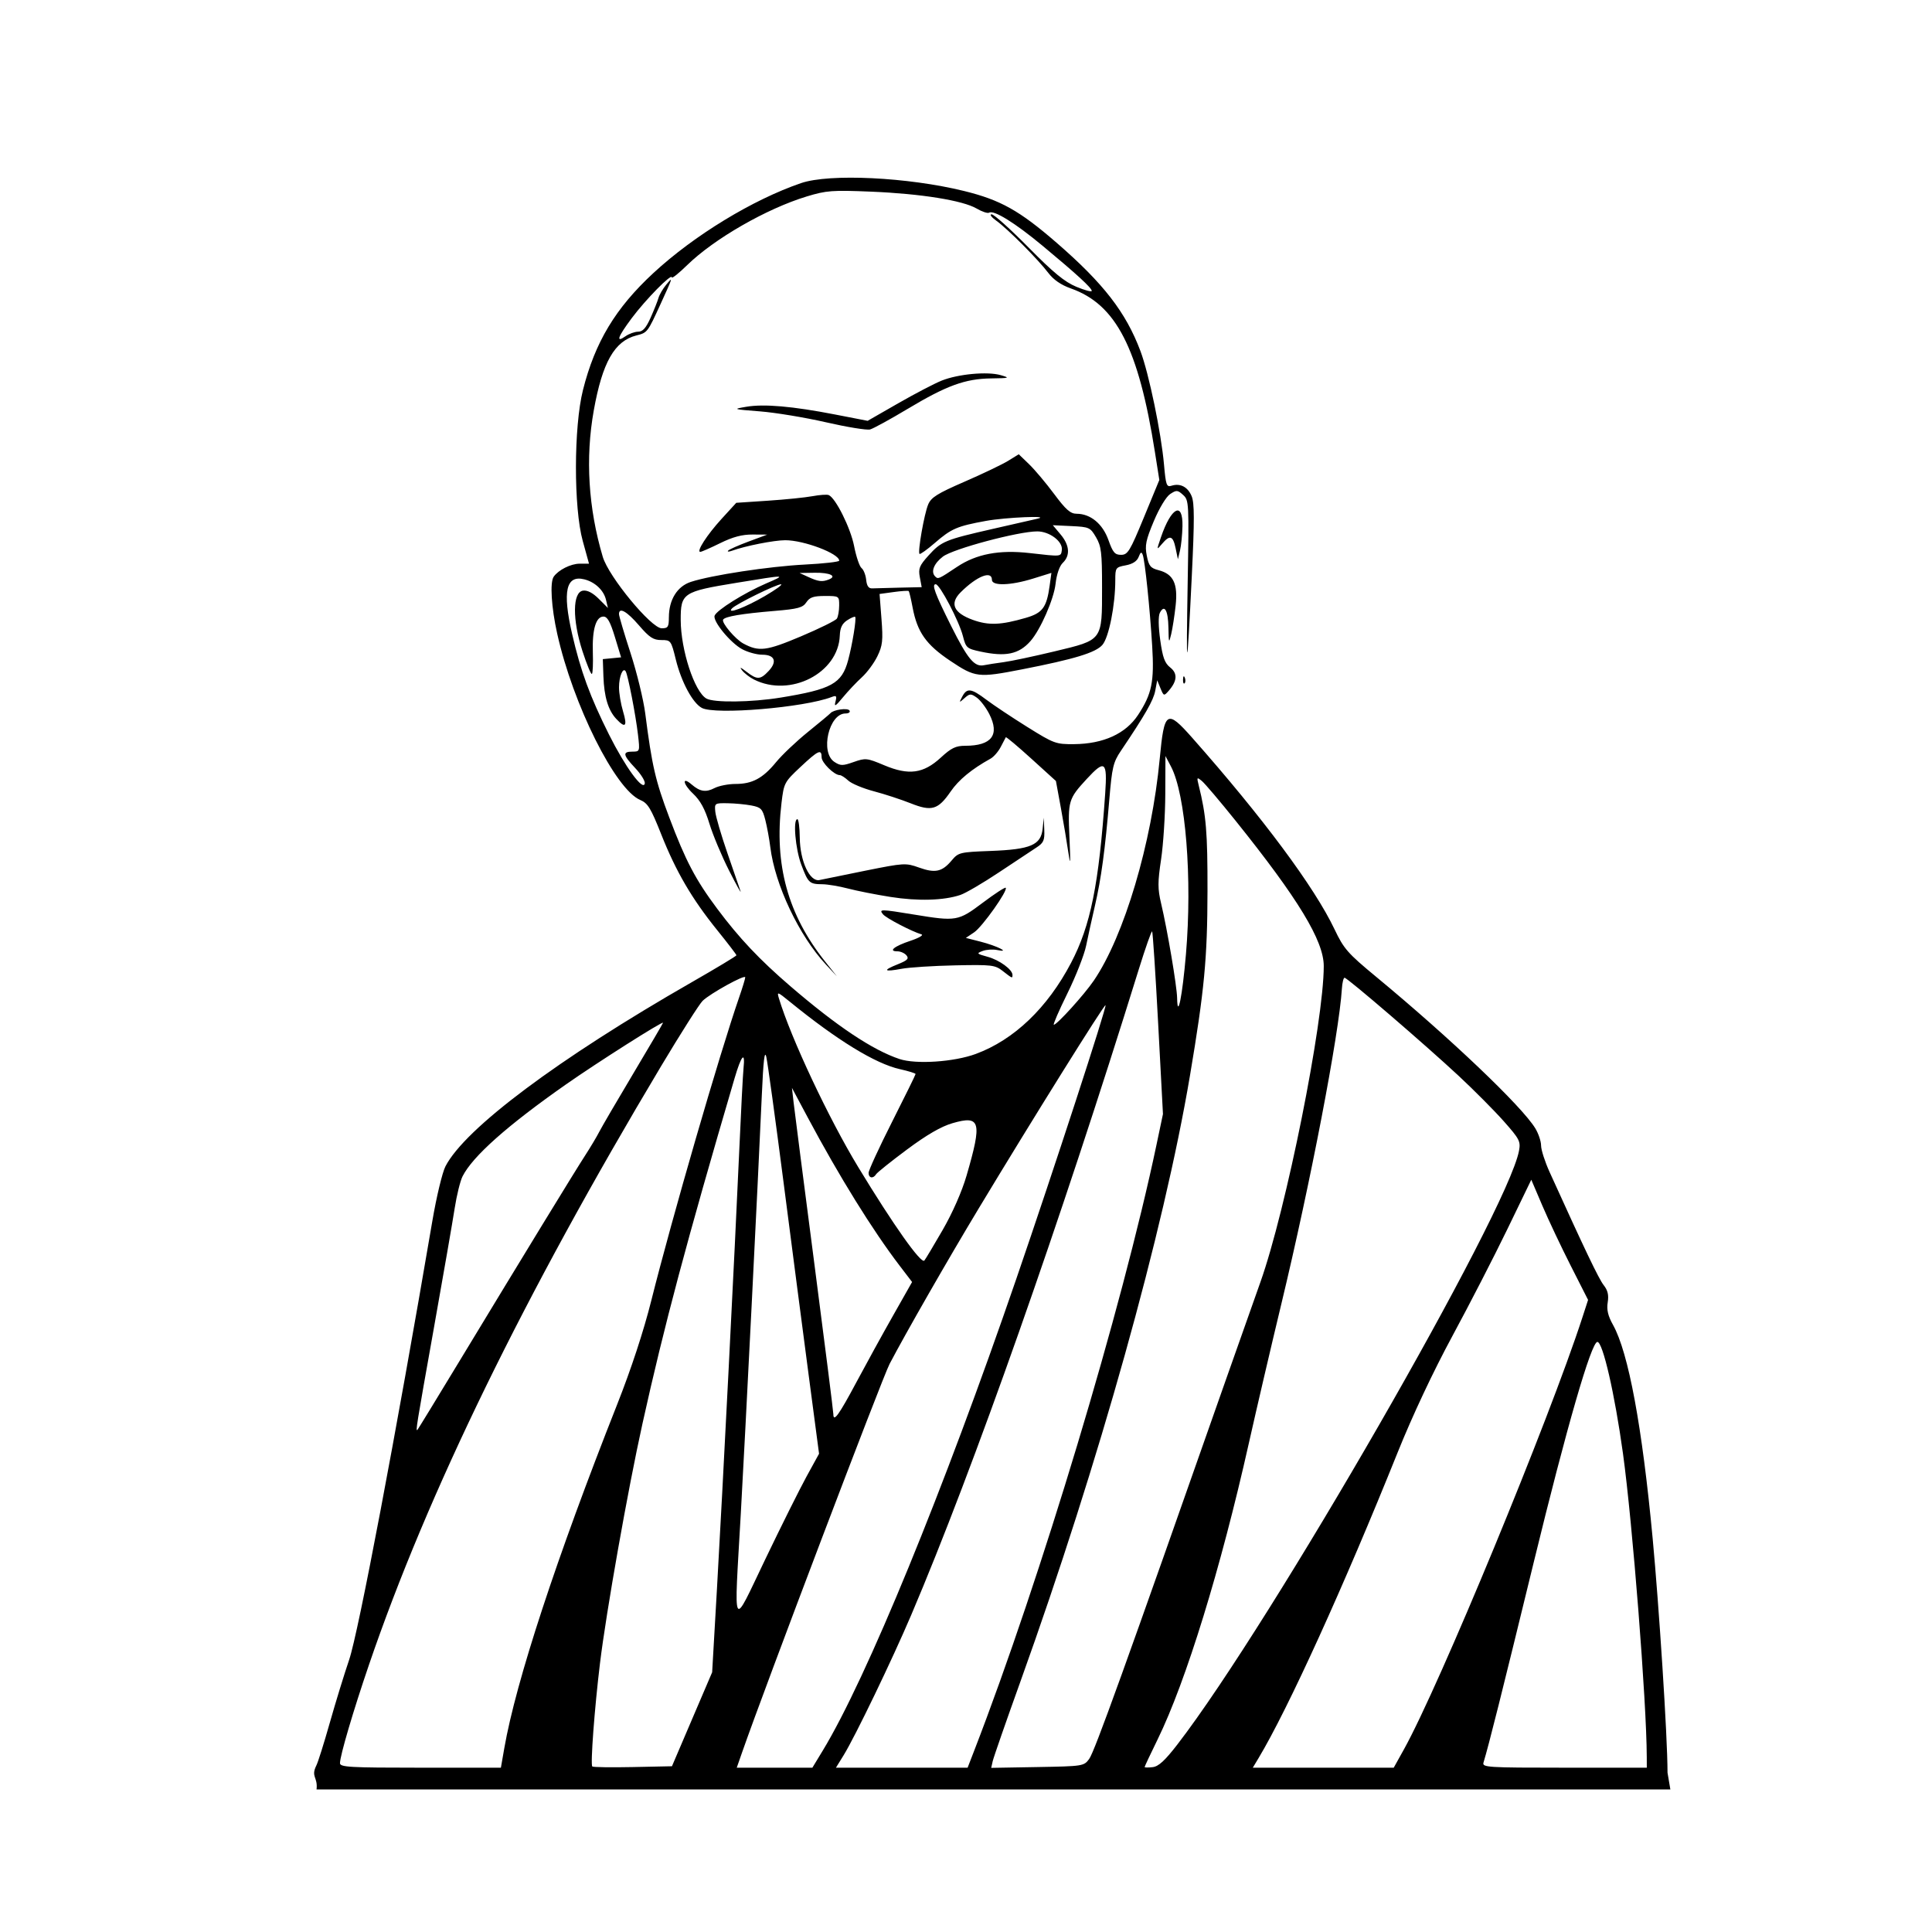 <?xml version="1.0" encoding="UTF-8" standalone="no"?>
<svg
   xmlns:dc="http://purl.org/dc/elements/1.1/"
   xmlns:cc="http://creativecommons.org/ns#"
   xmlns:rdf="http://www.w3.org/1999/02/22-rdf-syntax-ns#"
   xmlns:svg="http://www.w3.org/2000/svg"
   xmlns="http://www.w3.org/2000/svg"
   xmlns:sodipodi="http://sodipodi.sourceforge.net/DTD/sodipodi-0.dtd"
   xmlns:inkscape="http://www.inkscape.org/namespaces/inkscape"
   sodipodi:docname="dalai.svg"
   inkscape:version="1.1-dev (f9311a1, 2019-12-25)"
   id="svg8"
   version="1.1"
   viewBox="0 0 79.375 79.375"
   height="300"
   width="300">
  <defs
     id="defs2">
    <filter
       id="filter1331"
       inkscape:label="Drop Shadow"
       style="color-interpolation-filters:sRGB">
      <feFlood
         id="feFlood1321"
         result="flood"
         flood-color="rgb(0,0,0)"
         flood-opacity="0.498" />
      <feComposite
         id="feComposite1323"
         result="composite1"
         operator="in"
         in2="SourceGraphic"
         in="flood" />
      <feGaussianBlur
         id="feGaussianBlur1325"
         result="blur"
         stdDeviation="2"
         in="composite1" />
      <feOffset
         id="feOffset1327"
         result="offset"
         dy="2"
         dx="2" />
      <feComposite
         id="feComposite1329"
         result="composite2"
         operator="over"
         in2="offset"
         in="SourceGraphic" />
    </filter>
  </defs>
  <sodipodi:namedview
     fit-margin-bottom="0"
     fit-margin-right="0"
     fit-margin-left="0"
     fit-margin-top="0"
     units="px"
     inkscape:window-maximized="0"
     inkscape:window-y="23"
     inkscape:window-x="0"
     inkscape:window-height="987"
     inkscape:window-width="1734"
     inkscape:snap-global="false"
     showgrid="false"
     inkscape:document-rotation="0"
     inkscape:current-layer="layer1"
     inkscape:document-units="mm"
     inkscape:cy="150"
     inkscape:cx="126.21773"
     inkscape:zoom="2.5966667"
     inkscape:pageshadow="2"
     inkscape:pageopacity="0.0"
     borderopacity="1.0"
     bordercolor="#666666"
     pagecolor="#ffffff"
     id="base" />
  <g
     transform="translate(-66.745,-33.079)"
     id="layer1"
     inkscape:groupmode="layer"
     inkscape:label="Ebene 1">
    <g
       transform="matrix(0.342,0,0,0.342,48.936,38.387)"
       style="filter:url(#filter1331)"
       id="g959">
      <path
         style="fill:#ffffff;stroke:none;stroke-width:0.265;stroke-linejoin:bevel;stroke-miterlimit:4;stroke-dasharray:none;stroke-dashoffset:0;paint-order:markers fill stroke"
         d="m 105.089,196.347 -15.629,-0.18 4.491,-17.066 4.85,-22.455 4.85,-31.617 2.695,-3.952 11.138,-9.162 15.09,-9.88 7.365,-4.671 -6.826,-8.802 -4.85,-10.778 -3.054,-1.617 -5.389,-10.599 -1.976,-10.958 0.898,-3.772 3.413,0.359 -1.617,-8.802 0.18,-11.677 4.491,-10.599 8.084,-7.365 8.263,-5.569 5.748,-2.515 14.371,0.539 10.958,3.413 8.084,7.186 4.491,5.928 3.413,8.263 0.898,11.317 2.38,-0.225 1.302,1.797 -0.493,16.931 c 0,0 0.177,3.466 -0.36,4.446 -0.223,0.407 -1.392,0.045 -1.392,0.045 l -0.944,1.393 0.944,3.637 10.419,12.934 8.443,12.754 9.701,10.599 13.293,10.778 1.796,5.748 7.365,16.347 0.539,3.593 3.772,10.778 1.796,21.736 1.078,21.018 z"
         id="path955"
         inkscape:connector-curvature="0"
         sodipodi:nodetypes="cccccccccccccccccccccccccccccccscccccccccccccc" />
      <path
         style="fill:#000000;stroke-width:0.353"
         d="m 88.076,194.565 c 0.184,-0.337 0.909,-2.638 1.611,-5.113 0.702,-2.475 1.75,-5.889 2.33,-7.585 1.104,-3.232 5.609,-26.99 10.001,-52.748 0.489,-2.868 1.194,-5.804 1.567,-6.526 2.353,-4.56 13.531,-12.918 29.577,-22.114 2.959,-1.696 5.38,-3.154 5.38,-3.241 0,-0.087 -1.041,-1.447 -2.313,-3.022 -3.044,-3.77 -4.947,-7.029 -6.725,-11.515 -1.242,-3.132 -1.613,-3.74 -2.516,-4.12 -2.986,-1.256 -8.08,-11.456 -9.98,-19.985 -0.703,-3.158 -0.888,-6.16 -0.421,-6.834 0.567,-0.817 2.063,-1.567 3.124,-1.567 h 1.12 l -0.754,-2.734 c -1.099,-3.981 -1.085,-13.707 0.026,-18.121 1.45,-5.762 3.91,-9.849 8.464,-14.063 4.889,-4.524 11.932,-8.812 17.736,-10.801 3.411,-1.169 12.826,-0.714 19.579,0.946 4.376,1.075 6.652,2.347 11.113,6.213 5.635,4.883 8.325,8.355 10.076,13.008 1.021,2.713 2.495,9.816 2.834,13.654 0.217,2.46 0.309,2.721 0.898,2.534 1.052,-0.334 1.959,0.137 2.423,1.257 0.339,0.817 0.342,2.882 0.016,9.601 -0.582,12.002 -0.691,12.176 -0.494,0.788 0.167,-9.625 0.152,-9.906 -0.55,-10.542 -0.66,-0.597 -0.792,-0.606 -1.549,-0.11 -0.479,0.314 -1.307,1.683 -1.965,3.25 -0.963,2.295 -1.093,2.928 -0.849,4.158 0.246,1.243 0.449,1.493 1.424,1.745 1.77,0.459 2.328,1.618 2.042,4.245 -0.132,1.212 -0.372,2.76 -0.534,3.439 -0.272,1.142 -0.297,1.084 -0.33,-0.773 -0.038,-2.097 -0.478,-2.864 -1.03,-1.795 -0.199,0.386 -0.183,1.643 0.043,3.27 0.292,2.099 0.539,2.778 1.2,3.299 0.91,0.716 0.845,1.635 -0.2,2.822 -0.55,0.625 -0.588,0.612 -0.968,-0.317 l -0.395,-0.967 -0.237,1.265 c -0.215,1.147 -1.2,2.868 -4.137,7.23 -0.907,1.348 -1.056,1.975 -1.378,5.821 -0.507,6.057 -0.975,9.512 -1.731,12.777 -0.359,1.552 -0.836,3.713 -1.058,4.802 -0.223,1.089 -1.236,3.669 -2.253,5.733 -1.016,2.064 -1.747,3.753 -1.624,3.753 0.376,0 3.646,-3.609 4.794,-5.292 3.655,-5.357 6.968,-16.501 7.927,-26.669 0.545,-5.771 0.848,-5.965 3.906,-2.508 8.482,9.589 14.69,17.943 17.095,23.007 1.114,2.345 1.574,2.871 4.994,5.699 8.897,7.359 17.505,15.554 19.119,18.202 0.383,0.628 0.697,1.561 0.698,2.073 7e-4,0.512 0.459,1.941 1.019,3.175 4.223,9.313 5.913,12.846 6.501,13.594 0.494,0.628 0.626,1.195 0.484,2.074 -0.143,0.884 0.03,1.614 0.642,2.712 1.852,3.32 3.5,12.203 4.759,25.656 0.745,7.958 1.783,23.659 1.784,28.123 l 0.341,2.015 H 88.1 c 0.177,-1.511 -0.715,-1.483 -0.024,-2.879 z m 22.578,-2.074 c 1.393,-8.001 6.285,-22.902 13.546,-41.263 1.703,-4.307 3.189,-8.829 4.116,-12.524 2.499,-9.964 8.191,-29.602 10.56,-36.441 0.397,-1.146 0.722,-2.216 0.722,-2.378 0,-0.381 -4.194,1.932 -5.115,2.821 -0.388,0.375 -2.638,3.913 -5,7.863 -16.439,27.497 -28.043,51.278 -35.091,71.917 -1.889,5.53 -3.477,10.921 -3.477,11.799 0,0.483 1.159,0.548 9.665,0.548 h 9.665 z m 22.555,-3.478 2.415,-5.644 0.579,-10.054 c 0.693,-12.033 2.163,-40.943 2.682,-52.74 0.205,-4.657 0.434,-9.062 0.51,-9.79 0.218,-2.096 -0.263,-1.546 -1.08,1.235 -5.761,19.597 -8.462,29.729 -11.064,41.488 -1.752,7.919 -4.353,22.599 -5.104,28.803 -0.659,5.448 -1.158,12.14 -0.923,12.375 0.092,0.092 2.283,0.123 4.869,0.07 l 4.702,-0.098 z m 15.717,3.74 c 5.229,-8.608 14.484,-31.17 23.24,-56.656 4.488,-13.064 10.887,-32.688 10.714,-32.86 -0.141,-0.141 -8.776,13.696 -15.223,24.393 -3.724,6.179 -8.764,14.972 -10.717,18.697 -0.881,1.681 -14.975,38.799 -17.715,46.655 l -0.646,1.852 h 4.542 4.542 z m 18.171,0.052 c 7.98,-20.619 17.764,-53.132 21.9,-72.775 l 0.783,-3.718 -0.578,-10.898 c -0.318,-5.994 -0.643,-10.963 -0.723,-11.043 -0.08,-0.08 -0.803,1.973 -1.606,4.562 -9.452,30.465 -19.873,60.032 -27.335,77.556 -2.299,5.399 -6.733,14.6 -8.118,16.845 l -0.925,1.499 h 7.909 7.909 z m 13.822,0.97 c 0.643,-0.873 4.271,-10.939 16.469,-45.685 1.158,-3.298 3.002,-8.514 4.097,-11.589 3.087,-8.669 7.611,-31.238 7.611,-37.969 0,-3.034 -3.062,-8.081 -10.6,-17.469 -1.869,-2.328 -3.688,-4.471 -4.042,-4.763 -0.604,-0.496 -0.627,-0.464 -0.382,0.52 0.901,3.616 1.069,5.634 1.057,12.709 -0.014,8.084 -0.378,11.917 -2.104,22.152 -3.156,18.718 -10.959,46.614 -20.347,72.74 -1.744,4.854 -3.252,9.186 -3.351,9.628 l -0.18,0.803 5.562,-0.097 c 5.473,-0.096 5.572,-0.111 6.211,-0.979 z m 10.617,-1.764 c 11.248,-14.587 39.634,-63.924 41.015,-71.288 0.211,-1.126 0.064,-1.412 -1.823,-3.54 -1.129,-1.274 -3.561,-3.722 -5.404,-5.44 -3.993,-3.723 -13.394,-11.807 -13.73,-11.807 -0.13,0 -0.274,0.595 -0.32,1.323 -0.345,5.464 -3.779,23.347 -7.267,37.835 -1.238,5.142 -2.997,12.682 -3.91,16.757 -3.375,15.06 -7.552,28.625 -10.957,35.58 -0.86,1.756 -1.563,3.251 -1.563,3.321 0,0.07 0.432,0.077 0.96,0.016 0.717,-0.083 1.475,-0.78 3,-2.757 z m 27.193,0.617 c 4.233,-7.605 17.443,-39.58 21.445,-51.91 l 0.675,-2.08 -2.078,-4.094 c -1.143,-2.252 -2.678,-5.5 -3.411,-7.218 l -1.333,-3.124 -2.879,5.947 c -1.584,3.271 -4.553,9.042 -6.599,12.826 -2.302,4.258 -4.8,9.568 -6.555,13.935 -6.476,16.119 -13.197,30.889 -16.734,36.777 l -0.689,1.147 h 8.465 8.465 z m 29.169,0.882 c -0.019,-6.546 -1.712,-28.119 -2.858,-36.424 -0.99,-7.171 -2.423,-13.414 -3.075,-13.401 -0.732,0.015 -3.701,10.294 -7.64,26.454 -3.903,16.011 -5.372,21.867 -6.039,24.077 -0.174,0.578 0.449,0.617 9.715,0.617 h 9.902 l -0.004,-1.323 z m -100.925,-33.675 1.493,-2.719 -1.249,-9.452 c -0.687,-5.199 -2.048,-15.643 -3.024,-23.21 -0.976,-7.567 -1.904,-14.314 -2.061,-14.993 -0.207,-0.894 -0.356,0.371 -0.542,4.586 -0.438,9.958 -1.98,40.651 -2.525,50.271 -0.821,14.488 -1.119,13.935 2.946,5.466 1.908,-3.976 4.141,-8.453 4.962,-9.949 z M 105.278,145.974 c 7.686,-12.694 13.841,-22.767 15.091,-24.694 0.629,-0.97 1.387,-2.24 1.684,-2.822 0.297,-0.582 2.144,-3.746 4.105,-7.031 1.96,-3.285 3.564,-6.021 3.564,-6.08 0,-0.245 -7.884,4.76 -11.642,7.391 -7.057,4.941 -11.233,8.653 -12.443,11.059 -0.279,0.556 -0.704,2.28 -0.944,3.833 -0.239,1.552 -1.374,8.081 -2.52,14.508 -2.107,11.807 -2.196,12.362 -1.946,12.097 0.076,-0.081 2.349,-3.798 5.051,-8.261 z m 47.672,2.554 c 1.164,-2.181 3.145,-5.782 4.404,-8.003 l 2.288,-4.039 -1.495,-1.958 c -3.262,-4.273 -7.244,-10.698 -11.054,-17.833 l -1.883,-3.528 0.2,1.764 c 0.11,0.97 1.229,9.668 2.487,19.33 1.258,9.661 2.286,17.806 2.286,18.101 0,1.027 0.666,0.104 2.767,-3.832 z m 10.363,-18.291 c 1.189,-2.058 2.316,-4.622 2.871,-6.526 1.893,-6.5 1.682,-7.283 -1.698,-6.301 -1.358,0.395 -3.079,1.392 -5.457,3.162 -1.91,1.422 -3.58,2.758 -3.711,2.97 -0.351,0.568 -0.902,0.467 -0.902,-0.166 0,-0.303 1.27,-3.062 2.822,-6.131 1.552,-3.069 2.822,-5.653 2.822,-5.743 0,-0.09 -0.847,-0.353 -1.882,-0.584 -2.953,-0.661 -7.541,-3.473 -13.249,-8.122 -1.473,-1.199 -1.537,-1.218 -1.285,-0.384 1.439,4.765 5.979,14.426 9.532,20.28 4.21,6.938 7.556,11.665 7.939,11.217 0.132,-0.154 1.121,-1.806 2.198,-3.671 z m 3.995,-21.154 c 4.586,-1.694 8.597,-5.531 11.43,-10.934 2.353,-4.488 3.341,-9.388 4.102,-20.349 0.269,-3.883 -0.032,-4.115 -2.233,-1.727 -2.184,2.37 -2.258,2.621 -2.06,7.029 0.141,3.134 0.114,3.509 -0.131,1.803 -0.17,-1.185 -0.576,-3.606 -0.902,-5.38 l -0.593,-3.225 -2.97,-2.696 c -1.634,-1.483 -3.006,-2.634 -3.05,-2.558 -0.044,0.076 -0.318,0.599 -0.609,1.162 -0.291,0.563 -0.844,1.198 -1.229,1.411 -2.262,1.253 -3.82,2.536 -4.789,3.946 -1.511,2.196 -2.279,2.422 -4.809,1.413 -1.127,-0.449 -3.114,-1.099 -4.415,-1.443 -1.302,-0.344 -2.684,-0.922 -3.072,-1.283 -0.388,-0.361 -0.849,-0.657 -1.025,-0.657 -0.664,0 -2.179,-1.49 -2.179,-2.142 0,-1.03 -0.399,-0.847 -2.551,1.172 -1.926,1.806 -1.982,1.913 -2.269,4.322 -0.887,7.432 0.76,13.41 5.249,19.05 l 1.404,1.764 -1.316,-1.411 c -3.226,-3.46 -6.12,-9.57 -6.682,-14.111 -0.12,-0.97 -0.389,-2.435 -0.598,-3.255 -0.339,-1.332 -0.517,-1.518 -1.659,-1.739 -0.704,-0.136 -1.994,-0.259 -2.867,-0.272 -1.557,-0.024 -1.585,-0.004 -1.481,1.034 0.058,0.582 0.709,2.805 1.447,4.939 0.737,2.134 1.448,4.198 1.58,4.586 0.131,0.388 -0.486,-0.723 -1.373,-2.469 -0.886,-1.746 -1.949,-4.282 -2.361,-5.635 -0.542,-1.778 -1.091,-2.782 -1.98,-3.621 -1.216,-1.146 -1.353,-2.115 -0.154,-1.085 0.998,0.857 1.703,0.969 2.733,0.435 0.531,-0.276 1.67,-0.501 2.531,-0.501 2.026,0 3.287,-0.678 4.882,-2.624 0.711,-0.867 2.43,-2.497 3.82,-3.621 1.391,-1.124 2.608,-2.139 2.705,-2.255 0.354,-0.424 2.079,-0.665 2.292,-0.321 0.12,0.195 -0.097,0.354 -0.482,0.354 -1.996,0 -3.072,4.68 -1.337,5.817 0.737,0.483 0.988,0.484 2.319,0.015 1.423,-0.502 1.594,-0.484 3.661,0.386 2.965,1.248 4.716,1.01 6.816,-0.926 1.248,-1.151 1.789,-1.411 2.927,-1.411 3.177,0 4.166,-1.308 2.886,-3.816 -0.401,-0.786 -1.079,-1.674 -1.507,-1.974 -0.708,-0.496 -0.841,-0.49 -1.467,0.065 -0.666,0.59 -0.675,0.584 -0.272,-0.184 0.561,-1.069 1.072,-1.003 2.899,0.377 0.853,0.644 3.058,2.112 4.901,3.263 3.219,2.01 3.442,2.092 5.644,2.072 3.516,-0.032 6.197,-1.257 7.675,-3.507 1.66,-2.527 1.959,-3.988 1.697,-8.287 -0.275,-4.508 -0.866,-10.218 -1.133,-10.94 -0.151,-0.408 -0.264,-0.352 -0.494,0.245 -0.198,0.514 -0.72,0.853 -1.552,1.009 -1.208,0.227 -1.253,0.291 -1.253,1.769 0,3.008 -0.772,6.892 -1.548,7.788 -0.81,0.935 -3.354,1.709 -9.671,2.943 -5.253,1.026 -5.597,0.985 -8.603,-1.026 -2.904,-1.942 -3.963,-3.441 -4.525,-6.404 -0.194,-1.024 -0.405,-1.914 -0.469,-1.978 -0.064,-0.064 -0.878,-0.012 -1.809,0.116 l -1.693,0.232 0.23,2.997 c 0.199,2.592 0.133,3.197 -0.489,4.481 -0.395,0.817 -1.238,1.957 -1.872,2.534 -0.634,0.577 -1.655,1.658 -2.268,2.402 -0.89,1.08 -1.072,1.186 -0.9,0.529 0.184,-0.702 0.116,-0.786 -0.459,-0.564 -3.291,1.268 -13.992,2.167 -15.592,1.31 -1.104,-0.591 -2.459,-3.108 -3.124,-5.803 -0.569,-2.307 -0.602,-2.351 -1.745,-2.351 -0.96,0 -1.432,-0.31 -2.683,-1.764 -1.457,-1.692 -2.401,-2.224 -2.401,-1.354 0,0.226 0.623,2.329 1.385,4.674 0.762,2.345 1.558,5.614 1.77,7.263 0.808,6.292 1.22,8.072 2.886,12.492 1.965,5.212 3.158,7.483 5.761,10.968 2.631,3.523 5.085,6.122 8.784,9.302 5.593,4.81 9.879,7.67 13.105,8.748 1.986,0.663 6.557,0.358 9.188,-0.614 z m 3.222,-9.96 c -0.93,-0.722 -1.313,-0.768 -5.734,-0.675 -2.606,0.054 -5.491,0.24 -6.412,0.412 -2.149,0.401 -2.325,0.202 -0.475,-0.538 1.179,-0.472 1.385,-0.68 1.059,-1.073 -0.222,-0.268 -0.712,-0.487 -1.088,-0.487 -1.147,0 -0.382,-0.618 1.567,-1.266 1.016,-0.338 1.61,-0.685 1.319,-0.772 -1.174,-0.349 -4.229,-1.942 -4.614,-2.406 -0.528,-0.636 -0.309,-0.635 3.732,0.029 5.078,0.834 5.299,0.796 8.247,-1.422 1.43,-1.076 2.671,-1.884 2.757,-1.798 0.303,0.303 -2.805,4.69 -3.792,5.354 l -0.995,0.669 1.776,0.454 c 1.973,0.505 3.666,1.354 2.002,1.004 -0.518,-0.109 -1.311,-0.059 -1.764,0.112 -0.766,0.289 -0.725,0.336 0.603,0.699 1.417,0.387 2.983,1.53 2.983,2.179 0,0.437 3.4e-4,0.437 -1.173,-0.474 z m -13.468,-8.893 c -1.746,-0.276 -4.048,-0.73 -5.115,-1.01 -1.067,-0.28 -2.454,-0.512 -3.082,-0.517 -1.563,-0.012 -1.708,-0.147 -2.54,-2.369 -0.703,-1.878 -1.007,-5.45 -0.464,-5.446 0.146,10e-4 0.275,0.993 0.288,2.205 0.03,2.848 1.206,5.365 2.383,5.103 0.422,-0.094 2.911,-0.602 5.531,-1.128 4.626,-0.929 4.81,-0.94 6.421,-0.365 1.939,0.692 2.762,0.513 3.913,-0.855 0.81,-0.963 0.976,-1.004 4.69,-1.144 4.802,-0.181 6.033,-0.708 6.238,-2.669 l 0.139,-1.325 0.059,1.467 c 0.051,1.257 -0.084,1.56 -0.944,2.117 -0.552,0.357 -2.576,1.699 -4.498,2.981 -1.922,1.282 -4.012,2.505 -4.644,2.717 -1.993,0.669 -5.09,0.757 -8.375,0.239 z m 35.478,6.89 c 0.776,-9.108 -0.031,-19.221 -1.803,-22.571 l -0.66,-1.248 -0.018,4.586 c -0.01,2.522 -0.237,6.043 -0.504,7.824 -0.413,2.753 -0.413,3.545 10e-4,5.292 0.753,3.174 1.899,9.938 1.924,11.36 0.047,2.674 0.632,-0.22 1.06,-5.243 z m -66.156,-22.369 c -1.485,-1.575 -1.555,-1.979 -0.341,-1.979 0.897,0 0.905,-0.024 0.672,-2.028 -0.277,-2.383 -1.208,-7.181 -1.479,-7.619 -0.326,-0.527 -0.795,0.598 -0.801,1.919 -0.003,0.697 0.217,2.006 0.489,2.91 0.539,1.791 0.28,2.067 -0.825,0.88 -0.966,-1.037 -1.453,-2.656 -1.538,-5.114 l -0.071,-2.06 1.097,-0.107 1.097,-0.107 -0.744,-2.447 c -0.555,-1.825 -0.903,-2.448 -1.37,-2.451 -0.906,-0.005 -1.368,1.554 -1.279,4.311 0.043,1.316 -0.006,2.477 -0.109,2.58 -0.103,0.103 -0.614,-1.128 -1.136,-2.736 -1.228,-3.782 -1.198,-7.09 0.066,-7.27 0.521,-0.074 1.175,0.266 1.894,0.985 l 1.098,1.098 -0.233,-0.985 c -0.27,-1.141 -1.32,-2.132 -2.596,-2.453 -2.209,-0.555 -2.654,1.432 -1.471,6.571 1.025,4.454 2.148,7.514 4.43,12.074 1.95,3.895 4.109,6.848 4.298,5.876 0.056,-0.289 -0.46,-1.12 -1.147,-1.848 z m 17.449,-8.467 c 6.132,-0.999 7.369,-1.681 8.122,-4.476 0.512,-1.9 1.023,-5.042 0.85,-5.223 -0.071,-0.075 -0.505,0.11 -0.964,0.411 -0.604,0.396 -0.848,0.903 -0.883,1.834 -0.17,4.518 -5.964,7.479 -10.324,5.275 -0.499,-0.252 -1.134,-0.743 -1.411,-1.09 -0.352,-0.441 -0.197,-0.395 0.514,0.153 1.292,0.996 1.67,0.985 2.67,-0.08 1.066,-1.134 0.741,-1.958 -0.771,-1.958 -0.64,0 -1.716,-0.294 -2.392,-0.653 -1.411,-0.75 -3.576,-3.382 -3.323,-4.041 0.253,-0.661 3.531,-2.713 6.145,-3.848 2.524,-1.096 2.597,-1.094 -3.521,-0.094 -6.44,1.052 -6.707,1.23 -6.698,4.468 0.01,3.594 1.643,8.594 3.079,9.43 0.888,0.517 5.409,0.462 8.91,-0.109 z m 26.811,-4.26 c 0.873,-0.115 3.618,-0.697 6.101,-1.293 5.836,-1.401 5.717,-1.241 5.717,-7.699 0,-4.182 -0.09,-4.932 -0.724,-6.013 -0.692,-1.181 -0.821,-1.239 -2.957,-1.341 l -2.233,-0.106 0.928,1.103 c 1.09,1.295 1.189,2.535 0.272,3.417 -0.402,0.387 -0.739,1.366 -0.871,2.531 -0.208,1.842 -1.817,5.509 -3.012,6.868 -1.39,1.58 -2.969,1.914 -5.991,1.265 -1.657,-0.355 -1.764,-0.448 -2.122,-1.852 -0.461,-1.808 -2.785,-6.24 -3.271,-6.24 -0.509,0 -0.096,1.113 1.864,5.034 1.978,3.954 2.788,4.925 3.921,4.695 0.434,-0.088 1.503,-0.254 2.376,-0.369 z m -20.037,-5.231 c 0.149,-0.234 0.273,-0.941 0.276,-1.572 0.005,-1.138 -0.008,-1.147 -1.715,-1.147 -1.37,0 -1.824,0.155 -2.225,0.759 -0.43,0.647 -0.993,0.8 -3.835,1.038 -3.955,0.332 -5.932,0.666 -6.165,1.043 -0.223,0.361 1.463,2.354 2.43,2.874 1.87,1.005 2.76,0.894 6.918,-0.862 2.225,-0.94 4.168,-1.9 4.316,-2.133 z m -20.18,-0.161 c 7.1e-4,-2.106 1,-3.716 2.639,-4.251 2.475,-0.808 9.405,-1.862 13.676,-2.08 2.28,-0.116 4.145,-0.327 4.145,-0.469 0,-0.855 -4.255,-2.464 -6.493,-2.456 -1.353,0.005 -4.797,0.686 -6.383,1.262 -0.388,0.141 -0.597,0.135 -0.464,-0.013 0.133,-0.148 1.244,-0.641 2.469,-1.096 l 2.227,-0.827 -1.764,-0.01 c -1.257,-0.007 -2.372,0.289 -3.881,1.032 -1.164,0.573 -2.24,1.046 -2.39,1.05 -0.529,0.015 0.795,-2.043 2.545,-3.958 l 1.768,-1.934 3.802,-0.253 c 2.091,-0.139 4.503,-0.384 5.361,-0.544 0.858,-0.16 1.731,-0.22 1.94,-0.134 0.83,0.341 2.628,3.949 3.053,6.125 0.246,1.261 0.648,2.452 0.894,2.646 0.246,0.194 0.496,0.829 0.557,1.411 0.078,0.745 0.293,1.05 0.728,1.029 0.34,-0.016 1.815,-0.056 3.279,-0.088 l 2.662,-0.059 -0.225,-1.198 c -0.195,-1.038 -0.055,-1.386 1.046,-2.605 1.543,-1.708 1.989,-1.892 7.79,-3.213 2.522,-0.575 4.904,-1.118 5.292,-1.207 1.754,-0.404 -3.815,-0.167 -6.174,0.262 -3.483,0.634 -4.16,0.926 -6.159,2.656 -0.927,0.802 -1.752,1.392 -1.834,1.31 -0.234,-0.234 0.561,-4.773 1.037,-5.924 0.358,-0.865 1.086,-1.322 4.391,-2.758 2.179,-0.947 4.532,-2.073 5.229,-2.504 l 1.268,-0.783 1.236,1.191 c 0.68,0.655 2.033,2.263 3.007,3.572 1.41,1.896 1.962,2.382 2.707,2.383 1.669,0.003 3.129,1.208 3.821,3.156 0.534,1.502 0.772,1.781 1.52,1.779 0.804,-0.002 1.062,-0.426 2.741,-4.498 l 1.854,-4.495 -0.529,-3.351 c -1.971,-12.499 -4.662,-17.737 -10.098,-19.658 -1.176,-0.415 -2.086,-1.042 -2.706,-1.861 -1.221,-1.614 -4.906,-5.314 -6.251,-6.276 -0.582,-0.416 -0.836,-0.762 -0.563,-0.768 0.272,-0.006 2.26,1.778 4.416,3.965 2.99,3.032 4.359,4.158 5.767,4.743 1.015,0.422 1.846,0.643 1.846,0.491 0,-0.355 -1.821,-2.025 -5.921,-5.43 -3.324,-2.76 -5.842,-4.317 -6.411,-3.965 -0.172,0.107 -0.842,-0.115 -1.487,-0.493 -1.672,-0.979 -6.697,-1.785 -12.671,-2.033 -4.682,-0.194 -5.382,-0.142 -7.746,0.576 -4.821,1.464 -11.111,5.075 -14.359,8.243 -1.019,0.994 -1.852,1.66 -1.852,1.48 0,-0.535 -3.147,2.664 -4.806,4.887 -1.7,2.277 -1.961,3.028 -0.76,2.186 0.431,-0.302 1.118,-0.549 1.527,-0.549 0.546,0 0.941,-0.444 1.491,-1.676 0.411,-0.922 0.838,-1.993 0.948,-2.381 0.11,-0.388 0.527,-1.102 0.926,-1.587 0.846,-1.028 0.827,-0.963 -0.664,2.293 -1.587,3.466 -1.585,3.464 -2.925,3.805 -2.619,0.667 -4.076,3.233 -5.11,8.999 -1.027,5.727 -0.658,11.743 1.08,17.594 0.709,2.386 5.821,8.584 7.081,8.584 0.757,0 0.858,-0.157 0.859,-1.323 z M 149.301,33.209 c -2.522,-0.578 -6.094,-1.168 -7.938,-1.312 -3.262,-0.254 -3.306,-0.269 -1.632,-0.553 2.125,-0.361 5.553,-0.063 10.659,0.929 l 3.912,0.759 3.673,-2.106 c 2.02,-1.158 4.371,-2.385 5.225,-2.726 1.983,-0.792 5.5,-1.116 7.091,-0.653 1.146,0.333 1.063,0.361 -1.155,0.391 -3.118,0.042 -5.35,0.856 -10.029,3.661 -2.095,1.256 -4.127,2.368 -4.515,2.472 -0.388,0.104 -2.769,-0.284 -5.292,-0.862 z m 24.025,23.486 c 1.992,-0.578 2.484,-1.248 2.844,-3.875 l 0.208,-1.52 -2.193,0.682 c -2.7,0.84 -4.952,0.91 -4.952,0.153 0,-1.167 -1.822,-0.439 -3.764,1.503 -1.342,1.342 -0.837,2.475 1.471,3.307 1.904,0.686 3.354,0.629 6.386,-0.25 z m -31.37,-2.613 c 1.324,-0.772 2.195,-1.407 1.937,-1.411 -0.559,-0.007 -5.375,2.359 -5.88,2.89 -0.733,0.769 1.574,-0.096 3.943,-1.479 z m 7.667,-1.983 c 1.056,-0.405 0.159,-0.845 -1.666,-0.816 l -1.831,0.029 1.058,0.485 c 1.202,0.551 1.649,0.606 2.439,0.303 z m 15.418,-1.522 c 2.323,-1.551 5.072,-2.073 8.73,-1.657 3.847,0.438 3.745,0.447 3.86,-0.359 0.146,-1.021 -1.466,-2.246 -2.955,-2.246 -2.271,0 -10.109,2.094 -11.333,3.028 -1.086,0.829 -1.479,1.833 -0.93,2.381 0.357,0.357 0.409,0.334 2.629,-1.148 z m 27.15,13.524 c 0.017,-0.411 0.101,-0.495 0.213,-0.213 0.102,0.255 0.089,0.559 -0.028,0.676 -0.117,0.117 -0.201,-0.091 -0.185,-0.463 z m -0.89,-15.757 c -0.316,-1.523 -0.693,-1.645 -1.635,-0.529 -0.665,0.787 -0.666,0.78 -0.131,-0.788 1.237,-3.63 2.656,-4.358 2.587,-1.329 -0.023,1.019 -0.155,2.328 -0.294,2.91 l -0.252,1.058 z"
         id="path924"
         inkscape:connector-curvature="0"
         sodipodi:nodetypes="csssccscssscscsssssscccccsccccccccccccccccccccsscscsccccccscccccsccscssssccccsccsccsccccsssscccccsscccscccccscscsscccscccccccsccscsscsccccsccccscsscccccccscscccscscccsssscssssccccscccccccsscccsscscscscscccccscccccccccssssscssccsccccccscsccsccccscsccscccccccsccccscccccccccscccccscsssscsscccccscsccscscccccccsccccsccccccccccccccccccscccccscccccccccccccccsccccsccccccccccccsccccccccccscsccccccsscccccscscssccccsccccccccscsccccccccscccscscscccccccsccccccssssccsscsccsccccscssccscccccccsscsccccsscccccccccccccccsccccccccccccccc" />
    </g>
  </g>
</svg>
